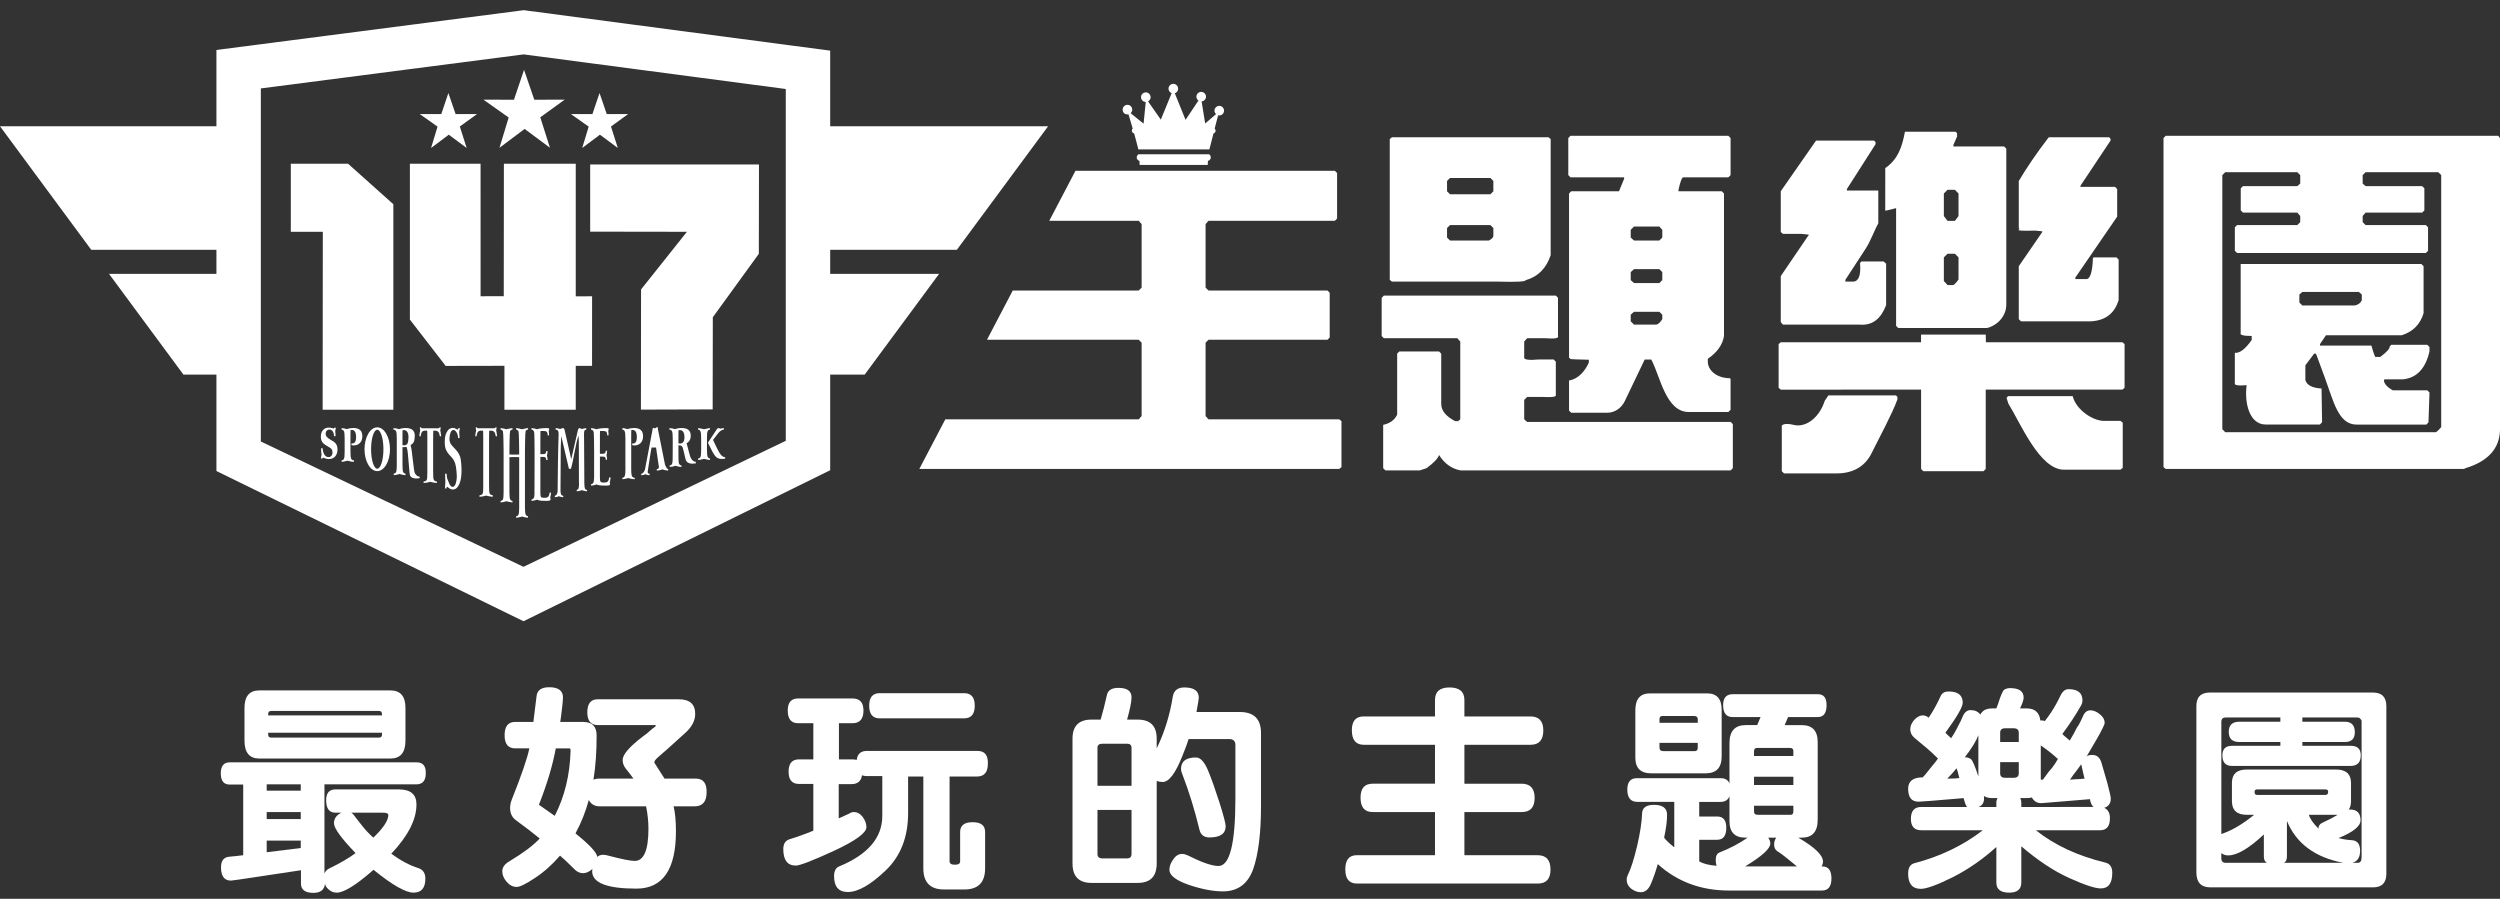 <?xml version="1.0" encoding="utf-8"?>
<!-- Generator: Adobe Illustrator 15.0.0, SVG Export Plug-In . SVG Version: 6.00 Build 0)  -->
<!DOCTYPE svg PUBLIC "-//W3C//DTD SVG 1.0//EN" "http://www.w3.org/TR/2001/REC-SVG-20010904/DTD/svg10.dtd">
<svg version="1.0" id="圖層_1" xmlns="http://www.w3.org/2000/svg" xmlns:xlink="http://www.w3.org/1999/xlink" x="0px" y="0px"
	 width="420px" height="151px" viewBox="0 0 420 151" enable-background="new 0 0 420 151" xml:space="preserve">
<rect x="0" y="0" width="420" height="151" fill="#333333" stroke="none"/>
<g>
	<g>
		<path fill="#FFFFFF" d="M160.753,41.967l15.329-20.755h-36.61V8.509L87.994,1.711L36.36,8.395v12.817H0l15.33,20.755h21.03v4.046
			H18.319l12.496,16.919h5.545v16.198l51.588,25.238l51.523-25.367V62.933h5.795l12.498-16.919h-18.293v-4.046H160.753z
			 M132.012,74.057L87.943,95.226L43.82,74.168V14.854l44.163-5.717l44.028,5.815V74.057z M76.546,75.519
			c-0.017-0.019-0.041-0.046-0.075-0.08c-0.616-0.653-0.96-0.966-0.96-1.67c0-0.433,0.092-0.89,0.207-1.148
			c0.113-0.259,0.267-0.383,0.457-0.391c0.368-0.014,0.795,0.681,0.782,1.366H77.2c0-0.041,0.002-0.099,0.003-0.179
			c0.006-0.35-0.086-0.651-0.045-0.998c0.02-0.163,0.098-0.275,0.11-0.445l-0.232-0.087c-0.016,0.094-0.039,0.166-0.07,0.216
			c-0.031,0.048-0.068,0.072-0.113,0.072c-0.011,0-0.103-0.048-0.274-0.144s-0.339-0.145-0.502-0.145
			c-0.408,0-0.799,0.228-1.047,0.761c-0.214,0.458-0.311,0.753-0.311,1.649c0,0.704,0.096,1.05,0.294,1.436
			c0.544,1.061,1.315,1.058,1.588,2.705c0.06,0.354,0.143,1.137,0.143,1.555c0,0.465-0.105,1.082-0.23,1.371
			c-0.123,0.288-0.284,0.433-0.483,0.433c-0.278,0-0.505-0.353-0.677-0.854c-0.172-0.502-0.279-0.43-0.321-1.36h-0.254v0.182
			c0,0.927,0.091,0.806,0.012,1.719c-0.017,0.188-0.029,0.363-0.037,0.523l0.216,0.114c0.017-0.112,0.038-0.197,0.063-0.254
			c0.024-0.057,0.056-0.087,0.093-0.087c0.002,0,0.108,0.075,0.319,0.227c0.21,0.154,0.421,0.229,0.633,0.229
			c0.446,0,0.803-0.286,1.065-0.86c0.262-0.573,0.394-1.343,0.394-2.311c0-0.688-0.074-1.826-0.221-2.28
			C77.165,76.33,76.91,75.908,76.546,75.519z M73.963,72.296c0.021-0.092,0.039-0.179,0.051-0.262
			c0.012-0.082,0.018-0.161,0.021-0.24h-0.198c-0.006,0.061-0.037,0.102-0.096,0.126c-0.058,0.024-0.169,0.037-0.332,0.037
			c-0.037,0-0.103-0.002-0.198-0.005c-0.095-0.002-0.173-0.003-0.233-0.003h-1.342c-0.064,0-0.149,0.001-0.252,0.003
			c-0.102,0.003-0.172,0.005-0.209,0.005c-0.176,0-0.293-0.013-0.354-0.037s-0.091-0.065-0.095-0.126l-0.195,0.004
			c0.003,0.088,0.011,0.171,0.021,0.251c0.011,0.082,0.027,0.164,0.047,0.247c-0.041,0.168-0.073,0.333-0.099,0.502
			c-0.025,0.167-0.044,0.33-0.054,0.493h0.218c0.048-0.346,0.127-0.589,0.237-0.729s0.273-0.211,0.491-0.211h0.372
			c0.01,0.188,0.018,0.376,0.022,0.564c0.004,0.188,0.006,0.444,0.006,0.763v5.604c0,0.441-0.008,0.747-0.021,0.915
			c-0.013,0.17-0.036,0.299-0.068,0.385c-0.033,0.09-0.093,0.159-0.177,0.209c-0.083,0.051-0.206,0.089-0.368,0.113v0.24
			c0.163-0.002,0.339-0.019,0.521-0.052c0.185-0.034,0.384-0.082,0.6-0.144c0.213,0.06,0.413,0.105,0.598,0.137
			c0.186,0.032,0.359,0.052,0.521,0.059v-0.24c-0.154-0.029-0.271-0.07-0.353-0.12c-0.081-0.05-0.14-0.117-0.175-0.202
			c-0.038-0.093-0.065-0.238-0.08-0.434c-0.016-0.196-0.023-0.559-0.023-1.088v-5.023c0-0.418,0.002-0.744,0.006-0.982
			c0.005-0.236,0.013-0.473,0.024-0.703h0.367c0.229,0.029,0.398,0.113,0.503,0.248c0.104,0.138,0.18,0.368,0.226,0.692h0.218
			c-0.01-0.163-0.027-0.326-0.054-0.493C74.034,72.629,74.002,72.464,73.963,72.296z M48.856,27.51v11.433l5.377-0.001
			l-0.028,29.896h11.878V34.313l-7.604-6.803H48.856z M69.715,79.536c-0.238-0.36-0.461-3.941-0.734-4.774
			c0.225-0.114,0.398-0.278,0.521-0.494c0.122-0.215,0.183-0.762,0.183-1.046c0-0.444-0.125-0.772-0.377-0.989
			c-0.251-0.217-0.633-0.324-1.144-0.324c-0.205,0-0.401,0.017-0.591,0.049c-0.188,0.03-0.368,0.077-0.543,0.14
			c-0.129-0.051-0.27-0.09-0.424-0.119c-0.153-0.03-0.324-0.048-0.515-0.056v0.24c0.221,0.03,0.369,0.128,0.448,0.294
			c0.079,0.165,0.118,0.556,0.118,1.167v4.527c0,0.597-0.037,0.976-0.109,1.138c-0.071,0.163-0.206,0.26-0.406,0.292l0.003,0.247
			c0.138-0.007,0.29-0.026,0.455-0.059c0.164-0.032,0.345-0.077,0.538-0.137c0.185,0.062,0.358,0.108,0.522,0.143
			c0.164,0.033,0.32,0.051,0.469,0.053V79.58c-0.199-0.034-0.335-0.13-0.405-0.289c-0.07-0.157-0.106-0.546-0.106-1.165v-3.018
			c0.049,0.002,0.1,0.009,0.183,0.016c0.195,0.015,0.36-0.045,0.411-0.058c0.007-0.002,0.035,0.004,0.037,0.005
			c0.024,0.004,0.021,0.01,0.038,0.032c0.014,0.018,0.033,0.04,0.043,0.071c0.016,0.048,0.031,0.119,0.062,0.215
			c0.201,0.638,0.352,4.351,0.521,4.572c0.112,0.149,0.25,0.258,0.414,0.325c0.163,0.066,0.371,0.101,0.625,0.101
			c0.093,0,0.188-0.005,0.279-0.015c0.095-0.011,0.188-0.026,0.281-0.048v-0.246h-0.025C70.212,80.079,69.955,79.898,69.715,79.536z
			 M68.438,74.541c-0.127,0.181-0.311,0.271-0.552,0.271c-0.038,0-0.078-0.001-0.122-0.006s-0.094-0.012-0.147-0.021v-1.465
			c0-0.221,0.001-0.424,0.002-0.605c0.002-0.181,0.005-0.326,0.008-0.433c0.041-0.01,0.08-0.017,0.119-0.02
			c0.039-0.004,0.078-0.005,0.119-0.005c0.241,0,0.43,0.104,0.563,0.313c0.133,0.209,0.2,0.502,0.2,0.88
			C68.629,73.798,68.565,74.359,68.438,74.541z M55.708,73.98c-0.017-0.009-0.041-0.023-0.075-0.041
			c-0.617-0.334-0.926-0.681-0.926-1.04c0-0.221,0.058-0.399,0.172-0.531s0.267-0.199,0.457-0.199c0.235,0,0.42,0.098,0.557,0.292
			c0.135,0.193,0.211,0.469,0.227,0.823h0.243c0-0.021,0.001-0.051,0.002-0.092c0.002-0.04,0.003-0.07,0.003-0.09
			c0-0.107-0.004-0.22-0.013-0.339c-0.008-0.116-0.021-0.243-0.038-0.378c0.024-0.083,0.046-0.167,0.064-0.249
			c0.021-0.083,0.037-0.169,0.05-0.256l-0.233-0.044c-0.015,0.049-0.038,0.084-0.069,0.11c-0.031,0.024-0.068,0.037-0.112,0.037
			c-0.012,0-0.104-0.024-0.275-0.074c-0.171-0.049-0.339-0.073-0.503-0.073c-0.408,0-0.731,0.14-0.976,0.416
			c-0.242,0.278-0.363,0.646-0.363,1.103c0,0.36,0.077,0.657,0.232,0.895c0.154,0.236,0.425,0.457,0.81,0.663
			c0.407,0.224,0.662,0.406,0.766,0.547c0.103,0.141,0.154,0.317,0.154,0.53c0,0.238-0.062,0.43-0.186,0.577
			c-0.122,0.147-0.284,0.222-0.483,0.222c-0.279,0-0.505-0.128-0.677-0.384c-0.172-0.257-0.279-0.622-0.321-1.098h-0.254V75.4
			c0,0.165,0.006,0.327,0.02,0.491c0.014,0.161,0.035,0.322,0.063,0.482c-0.031,0.146-0.056,0.268-0.072,0.363
			c-0.016,0.097-0.028,0.186-0.036,0.267l0.215,0.059c0.017-0.057,0.038-0.101,0.064-0.13c0.024-0.028,0.056-0.044,0.093-0.044
			c0.002,0,0.108,0.038,0.318,0.115c0.211,0.079,0.422,0.117,0.633,0.117c0.447,0,0.803-0.146,1.066-0.438
			c0.262-0.293,0.394-0.686,0.394-1.181c0-0.351-0.074-0.644-0.222-0.876C56.328,74.395,56.071,74.18,55.708,73.98z M84.747,61.456
			l-0.006,7.382h11.985v-7.373l2.74-0.001l0.005-11.69l-2.745,0.014V27.51H84.653l-0.021,22.254l-3.894,0.004L80.735,27.51H68.861
			v26.182l6.017,7.783L84.747,61.456z M72.415,24.865l2.98-2.238l3.004,2.231l-1.149-3.607l2.89-2.09l-3.598,0.006l-1.215-3.539
			l-1.195,3.539l-3.616-0.006l2.991,2.112L72.415,24.865z M63.378,71.793c-1.181,0-2.14,1.646-2.14,3.678s0.959,3.678,2.14,3.678
			c1.182,0,2.141-1.646,2.141-3.678S64.56,71.793,63.378,71.793z M63.378,78.744c-0.572,0-1.037-1.466-1.037-3.273
			c0-1.809,0.465-3.274,1.037-3.274c0.573,0,1.038,1.466,1.038,3.274C64.416,77.278,63.951,78.744,63.378,78.744z M83.355,72.296
			c0.021-0.092,0.038-0.179,0.051-0.262c0.012-0.082,0.018-0.161,0.021-0.24h-0.198c-0.006,0.061-0.036,0.102-0.096,0.126
			c-0.058,0.024-0.169,0.037-0.333,0.037c-0.036,0-0.102-0.002-0.196-0.005c-0.096-0.002-0.174-0.003-0.234-0.003h-1.342
			c-0.065,0-0.149,0.001-0.252,0.003c-0.102,0.003-0.172,0.005-0.209,0.005c-0.176,0-0.293-0.013-0.353-0.037
			c-0.062-0.024-0.092-0.065-0.096-0.126l-0.195,0.004c0.003,0.088,0.01,0.171,0.021,0.251c0.012,0.082,0.027,0.164,0.047,0.247
			c-0.041,0.168-0.074,0.333-0.099,0.502c-0.025,0.167-0.044,0.33-0.054,0.493h0.218c0.048-0.346,0.126-0.589,0.237-0.729
			c0.11-0.141,0.274-0.211,0.49-0.211h0.373c0.01,0.188,0.018,0.376,0.022,0.564c0.004,0.188,0.005,0.444,0.005,0.763v7.919
			c0,0.441-0.007,0.747-0.02,0.915c-0.013,0.17-0.035,0.298-0.068,0.386c-0.034,0.09-0.093,0.157-0.177,0.208
			c-0.083,0.051-0.206,0.089-0.369,0.113v0.24c0.164-0.002,0.34-0.02,0.522-0.053c0.185-0.033,0.384-0.081,0.599-0.143
			c0.214,0.061,0.414,0.105,0.599,0.138c0.186,0.031,0.36,0.052,0.521,0.058v-0.24c-0.154-0.028-0.271-0.069-0.352-0.119
			c-0.082-0.052-0.14-0.118-0.176-0.202c-0.039-0.094-0.066-0.239-0.081-0.435s-0.022-0.558-0.022-1.089v-7.338
			c0-0.418,0.002-0.744,0.007-0.982c0.003-0.236,0.012-0.473,0.023-0.703h0.368c0.229,0.029,0.397,0.113,0.502,0.248
			c0.104,0.138,0.18,0.368,0.226,0.692h0.218c-0.01-0.163-0.027-0.326-0.054-0.493C83.427,72.629,83.394,72.464,83.355,72.296z
			 M59.349,71.901c-0.181,0-0.361,0.016-0.539,0.048c-0.179,0.031-0.358,0.08-0.541,0.147c-0.135-0.048-0.275-0.087-0.421-0.114
			c-0.146-0.028-0.298-0.049-0.459-0.061l-0.003,0.24c0.199,0.039,0.333,0.146,0.405,0.317c0.074,0.172,0.109,0.563,0.109,1.171
			v2.265c0,0.599-0.036,0.981-0.107,1.146c-0.071,0.164-0.207,0.262-0.407,0.291l0.003,0.24c0.137-0.007,0.286-0.027,0.449-0.059
			c0.161-0.032,0.345-0.077,0.55-0.137c0.192,0.066,0.379,0.116,0.559,0.147s0.355,0.048,0.526,0.048v-0.24
			c-0.229-0.015-0.386-0.105-0.471-0.276c-0.083-0.169-0.125-0.583-0.125-1.239v-2.502c0-0.244,0.001-0.447,0.003-0.605
			c0.003-0.158,0.008-0.316,0.013-0.468c0.055-0.009,0.101-0.017,0.134-0.02c0.033-0.004,0.057-0.005,0.068-0.005
			c0.245,0,0.428,0.101,0.548,0.302s0.181,0.51,0.181,0.923c0,0.325-0.053,0.579-0.156,0.764c-0.104,0.184-0.249,0.276-0.433,0.276
			c-0.017,0-0.037-0.002-0.061-0.004c-0.022-0.002-0.06-0.006-0.104-0.011l-0.044,0.277c0.052,0.025,0.108,0.044,0.173,0.055
			c0.064,0.012,0.137,0.018,0.218,0.018c0.441,0,0.793-0.141,1.058-0.423c0.264-0.282,0.396-0.66,0.396-1.13
			c0-0.463-0.126-0.809-0.381-1.039C60.236,72.016,59.855,71.901,59.349,71.901z M87.71,72.117c-0.202-0.058-0.386-0.102-0.55-0.133
			c-0.164-0.032-0.315-0.053-0.454-0.063v0.24c0.199,0.039,0.335,0.146,0.406,0.317c0.072,0.172,0.109,2.719,0.109,3.327v0.552
			c-0.112,0.006-0.229,0.009-0.347,0.01c-0.116,0.001-0.276,0.001-0.476,0.001c-0.196,0-0.353,0-0.471-0.001
			c-0.117-0.001-0.231-0.004-0.344-0.01v-0.609c0-0.598,0.037-3.134,0.108-3.296c0.072-0.164,0.207-0.261,0.407-0.291v-0.24
			c-0.139,0.01-0.289,0.03-0.451,0.063c-0.163,0.031-0.348,0.075-0.553,0.133c-0.202-0.058-0.384-0.102-0.548-0.133
			c-0.164-0.032-0.315-0.053-0.454-0.063v0.24c0.197,0.039,0.333,0.146,0.405,0.317c0.073,0.172,0.109,2.719,0.109,3.327v6.926
			c0,0.599-0.036,0.979-0.107,1.146c-0.072,0.164-0.207,0.263-0.407,0.291l0.003,0.24c0.123-0.007,0.263-0.025,0.418-0.055
			c0.154-0.03,0.349-0.076,0.581-0.142c0.202,0.058,0.386,0.102,0.549,0.134c0.164,0.032,0.316,0.053,0.455,0.063v-0.24
			c-0.198-0.036-0.333-0.142-0.406-0.314c-0.072-0.171-0.109-0.565-0.109-1.181v-5.869c0.18-0.006,0.337-0.012,0.473-0.016
			c0.137-0.006,0.25-0.008,0.342-0.008c0.094,0,0.209,0.002,0.348,0.008c0.138,0.004,0.297,0.01,0.475,0.016v8.498
			c0,0.599-0.037,0.98-0.109,1.146c-0.071,0.164-0.207,0.262-0.406,0.291l0.002,0.24c0.125-0.007,0.264-0.025,0.421-0.055
			c0.156-0.03,0.351-0.076,0.581-0.141c0.181,0.055,0.355,0.098,0.522,0.13c0.165,0.032,0.324,0.054,0.477,0.065l0.003-0.24
			c-0.2-0.039-0.337-0.146-0.409-0.321c-0.073-0.178-0.111-0.584-0.111-1.222v-9.396c0-0.621,0.038-3.172,0.109-3.34
			c0.071-0.17,0.207-0.269,0.411-0.299v-0.24c-0.139,0.01-0.29,0.03-0.454,0.063C88.094,72.016,87.912,72.06,87.71,72.117z
			 M118.879,76.729c-0.072-0.174-0.109-0.567-0.109-1.181v-1.955c0-0.597,0.037-0.978,0.108-1.14
			c0.072-0.164,0.208-0.261,0.406-0.291v-0.24c-0.138,0.01-0.288,0.03-0.451,0.063c-0.162,0.031-0.346,0.075-0.552,0.133
			c-0.202-0.058-0.384-0.102-0.548-0.133c-0.165-0.032-0.315-0.053-0.454-0.063v0.24c0.197,0.039,0.333,0.146,0.405,0.317
			c0.073,0.172,0.109,0.563,0.109,1.172v1.953c0,0.6-0.036,0.981-0.108,1.146c-0.072,0.164-0.207,0.262-0.406,0.291l0.002,0.24
			c0.124-0.008,0.264-0.026,0.419-0.055c0.154-0.03,0.349-0.077,0.581-0.142c0.202,0.058,0.386,0.102,0.55,0.134
			c0.163,0.032,0.315,0.053,0.453,0.063v-0.24C119.087,77.006,118.952,76.9,118.879,76.729z M116.111,77.043
			c-0.238-0.36-0.496-1.747-0.769-2.579c0.225-0.114,0.398-0.278,0.52-0.494c0.122-0.216,0.183-0.464,0.183-0.748
			c0-0.444-0.125-0.772-0.376-0.989s-0.633-0.324-1.146-0.324c-0.204,0-0.4,0.017-0.589,0.049c-0.188,0.03-0.37,0.077-0.544,0.14
			c-0.128-0.051-0.27-0.09-0.424-0.119c-0.153-0.03-0.324-0.048-0.514-0.056v0.24c0.22,0.03,0.368,0.128,0.447,0.294
			c0.078,0.165,0.118,0.556,0.118,1.167v1.744c0,0.204-0.005,1.793-0.014,1.946c-0.017,0.293-0.048,0.494-0.095,0.6
			c-0.072,0.163-0.207,0.261-0.407,0.292l0.002,0.247c0.139-0.008,0.29-0.025,0.456-0.059c0.164-0.032,0.344-0.077,0.538-0.137
			c0.185,0.062,0.359,0.108,0.522,0.143c0.164,0.033,0.32,0.05,0.469,0.053v-0.247c-0.199-0.034-0.335-0.13-0.405-0.288
			c-0.044-0.099-0.075-0.287-0.092-0.566c-0.01-0.167-0.015-1.776-0.015-2.009v-0.531c0.049,0.002,0.115,0.005,0.2,0.01
			c0.263,0.013,0.432,0.129,0.504,0.354c0.016,0.048,0.038,0.119,0.068,0.215c0.202,0.638,0.388,1.857,0.556,2.079
			c0.113,0.148,0.251,0.257,0.414,0.325c0.164,0.066,0.372,0.1,0.626,0.1c0.093,0,0.187-0.005,0.279-0.015
			c0.095-0.011,0.188-0.026,0.281-0.047v-0.246h-0.025C116.607,77.586,116.351,77.405,116.111,77.043z M114.8,74.242
			c-0.126,0.183-0.312,0.273-0.553,0.273c-0.036,0-0.077-0.003-0.121-0.008c-0.045-0.005-0.093-0.011-0.147-0.02v-1.167
			c0-0.221,0.001-0.424,0.003-0.605c0.001-0.181,0.004-0.326,0.008-0.433c0.04-0.01,0.079-0.017,0.118-0.02
			c0.039-0.004,0.078-0.005,0.119-0.005c0.241,0,0.429,0.104,0.564,0.313c0.133,0.209,0.198,0.502,0.198,0.88
			C114.989,73.798,114.928,74.062,114.8,74.242z M81.218,16.745l4.238,2.996l-1.547,5.092l4.227-3.173l4.258,3.163l-1.629-5.114
			l4.098-2.964l-5.102,0.009l-1.722-5.017l-1.695,5.017L81.218,16.745z M99.149,38.917l16.253,0.025l-7.705,9.684l-0.022,20.188
			l12.053-0.036l0.027-15.483l7.729-10.652l0.026-15.01H99.149V38.917z M121.159,76.456c-0.214-0.23-0.44-0.601-0.681-1.107
			l-0.688-1.438l0.733-0.964c0.206-0.27,0.393-0.464,0.56-0.582c0.167-0.12,0.343-0.186,0.525-0.199v-0.244
			c-0.083,0.003-0.171,0.012-0.266,0.027c-0.094,0.017-0.198,0.041-0.315,0.072c-0.061-0.034-0.117-0.06-0.172-0.074
			c-0.052-0.017-0.103-0.025-0.15-0.025c-0.056,0-0.103,0.014-0.143,0.04c-0.041,0.025-0.086,0.078-0.138,0.155l-1.492,2.258
			c0.073,0.142,0.174,0.347,0.303,0.613c0.354,0.733,0.62,1.223,0.796,1.465c0.166,0.235,0.342,0.404,0.527,0.503
			c0.187,0.1,0.425,0.148,0.718,0.148c0.081,0,0.168-0.005,0.263-0.016c0.094-0.01,0.19-0.025,0.293-0.046v-0.239h-0.021
			C121.591,76.804,121.373,76.688,121.159,76.456z M102.104,80.888c-0.123,0.124-0.348,0.186-0.67,0.186
			c-0.28,0-0.459-0.048-0.535-0.143s-0.114-0.336-0.114-0.725v-3.502h0.432c0.224,0,0.371,0.036,0.439,0.106
			c0.069,0.071,0.108,0.207,0.115,0.411h0.223c-0.002-0.112-0.011-0.229-0.026-0.354c-0.016-0.122-0.04-0.257-0.072-0.404
			c0.026-0.116,0.05-0.237,0.066-0.361c0.017-0.125,0.027-0.25,0.032-0.376h-0.221c-0.014,0.194-0.058,0.329-0.134,0.404
			s-0.217,0.113-0.423,0.113h-0.432v-0.758c0-0.119,0.002-2.338,0.006-2.512c0.003-0.173,0.008-0.363,0.014-0.568h0.511
			c0.274,0,0.46,0.052,0.555,0.159c0.095,0.106,0.146,0.302,0.154,0.585h0.208c0-0.016,0.001-0.039,0.002-0.069
			c0.002-0.028,0.004-0.054,0.004-0.071c0-0.091-0.005-0.189-0.014-0.295c-0.011-0.105-0.024-0.223-0.043-0.35
			c0.027-0.044,0.049-0.087,0.063-0.129c0.014-0.043,0.021-0.085,0.021-0.126c0-0.07-0.022-0.119-0.071-0.147
			c-0.048-0.026-0.149-0.041-0.303-0.041c-0.397,0-0.726,0.015-0.985,0.047c-0.261,0.03-0.491,0.08-0.69,0.148
			c-0.123-0.05-0.26-0.091-0.407-0.123c-0.146-0.032-0.317-0.056-0.51-0.072l-0.004,0.24c0.198,0.039,0.334,0.146,0.406,0.317
			c0.016,0.037,0.03,0.086,0.043,0.145c0.004,0.02,0.007,0.041,0.012,0.063c0.036,0.212,0.055,2.603,0.055,3.033v1.716
			c0,0.074-0.001,2.622-0.002,2.689c-0.001,0.068-0.003,0.133-0.006,0.194c-0.013,0.368-0.047,0.614-0.101,0.738
			c-0.072,0.164-0.207,0.262-0.407,0.291l0.004,0.24c0.156-0.012,0.311-0.034,0.462-0.065c0.151-0.032,0.304-0.075,0.455-0.13
			c0.167,0.066,0.355,0.114,0.563,0.144c0.208,0.029,0.538,0.044,0.988,0.044c0.317,0,0.518-0.02,0.604-0.059
			c0.086-0.041,0.129-0.118,0.129-0.229c0-0.031-0.006-0.067-0.016-0.104c-0.011-0.038-0.026-0.083-0.048-0.137
			c0.039-0.137,0.07-0.276,0.094-0.417c0.023-0.142,0.041-0.289,0.051-0.438h-0.237C102.306,80.534,102.227,80.765,102.104,80.888z
			 M92.101,83.453c-0.123,0.123-0.347,0.185-0.669,0.185c-0.281,0-0.46-0.048-0.535-0.143c-0.076-0.094-0.115-0.337-0.115-0.725
			v-6.01h0.432c0.224,0,0.372,0.036,0.439,0.107c0.069,0.069,0.108,0.207,0.115,0.411h0.224c-0.002-0.112-0.012-0.231-0.027-0.354
			c-0.015-0.123-0.039-0.259-0.071-0.405c0.026-0.117,0.049-0.237,0.065-0.361c0.017-0.125,0.028-0.251,0.033-0.376H91.77
			c-0.014,0.195-0.058,0.329-0.134,0.404c-0.075,0.075-0.217,0.113-0.423,0.113h-0.432v-0.396c0-0.119,0.003-2.757,0.006-2.931
			c0.003-0.173,0.008-0.363,0.015-0.568h0.51c0.275,0,0.46,0.052,0.555,0.159c0.095,0.106,0.146,0.302,0.155,0.585h0.207
			c0-0.016,0.001-0.039,0.003-0.069c0.001-0.028,0.003-0.054,0.003-0.071c0-0.091-0.005-0.189-0.014-0.295
			c-0.01-0.105-0.023-0.223-0.042-0.35c0.026-0.044,0.048-0.087,0.063-0.129c0.014-0.043,0.021-0.085,0.021-0.126
			c0-0.07-0.023-0.119-0.071-0.147c-0.049-0.026-0.149-0.041-0.304-0.041c-0.397,0-0.726,0.015-0.985,0.047
			c-0.261,0.03-0.491,0.08-0.69,0.148c-0.123-0.05-0.26-0.091-0.406-0.123c-0.147-0.032-0.318-0.056-0.511-0.072l-0.003,0.24
			c0.197,0.039,0.333,0.146,0.405,0.317c0.019,0.043,0.034,0.1,0.048,0.17c0.041,0.211,0.062,2.537,0.062,2.992v2.714
			c0,0.243-0.006,4.571-0.018,4.743c-0.018,0.251-0.048,0.426-0.09,0.523c-0.072,0.165-0.207,0.262-0.407,0.291l0.003,0.241
			c0.157-0.013,0.312-0.034,0.463-0.066c0.15-0.032,0.303-0.075,0.454-0.13c0.168,0.067,0.355,0.115,0.563,0.145
			c0.208,0.028,0.537,0.044,0.987,0.044c0.317,0,0.519-0.02,0.604-0.06s0.129-0.117,0.129-0.229c0-0.032-0.005-0.068-0.016-0.105
			c-0.01-0.037-0.025-0.083-0.048-0.137c0.039-0.136,0.07-0.275,0.094-0.417c0.024-0.141,0.041-0.288,0.052-0.438h-0.238
			C92.303,83.1,92.224,83.33,92.101,83.453z M98.288,82.112c-0.062-0.119-0.115-0.406-0.118-0.861l-0.046-7.68
			c-0.002-0.104-0.006-0.205-0.009-0.302c-0.001-0.096-0.002-0.187-0.002-0.273c0-0.342,0.026-0.559,0.077-0.654
			c0.052-0.094,0.152-0.153,0.301-0.176v-0.244c-0.165,0.021-0.305,0.044-0.42,0.069c-0.114,0.024-0.218,0.054-0.308,0.085
			c-0.011-0.004-0.028-0.014-0.057-0.027c-0.175-0.085-0.29-0.127-0.347-0.127c-0.089,0-0.218,0.105-0.274,0.351l-1.117,4.886
			l-1.127-4.972c-0.043-0.188-0.157-0.265-0.235-0.265c-0.05,0-0.117,0.012-0.199,0.036c-0.083,0.024-0.191,0.063-0.324,0.118
			c-0.105-0.045-0.218-0.08-0.338-0.105c-0.121-0.024-0.255-0.041-0.403-0.049v0.247c0.189,0.014,0.321,0.076,0.395,0.188
			c0.075,0.11,0.112,0.302,0.112,0.57c0,0.062-0.002,0.154-0.005,0.279c-0.001,0.027-0.003,0.058-0.003,0.089
			c-0.002,0.052-0.004,0.108-0.006,0.169c-0.104,2.89-0.112,5.783-0.151,8.675l-0.003,0.279c-0.005,0.323-0.082,0.537-0.147,0.646
			c-0.066,0.108-0.175,0.184-0.325,0.225v0.247c0.128-0.012,0.249-0.03,0.364-0.057s0.227-0.062,0.331-0.105
			c0.111,0.045,0.227,0.083,0.346,0.11s0.245,0.044,0.374,0.052l0.003-0.247c-0.166-0.014-0.285-0.087-0.356-0.218
			c-0.071-0.132-0.107-0.347-0.107-0.646c0-0.017,0-0.075,0.001-0.166c0.003-0.911,0.014-5.201,0.039-6.756l0.01-0.544l0.078-1.709
			l1.289,5.51h0.336c0.403-1.296,0.797-4.306,1.272-5.579l0.03,0.485c0.011,0.165,0.023,0.343,0.024,0.534l0.016,6.608
			c0,0.145,0.006,0.257,0.007,0.337c0.002,0.081,0.004,0.159,0.004,0.232c0,0.334-0.029,0.567-0.086,0.698
			c-0.056,0.131-0.153,0.205-0.292,0.221v0.247c0.16-0.014,0.313-0.037,0.459-0.07c0.146-0.033,0.286-0.074,0.418-0.126
			c0.115,0.052,0.242,0.092,0.381,0.123c0.14,0.033,0.297,0.057,0.474,0.073v-0.247C98.461,82.293,98.35,82.23,98.288,82.112z
			 M97.809,24.865l2.98-2.238l3.003,2.231l-1.147-3.607l2.889-2.09l-3.599,0.006l-1.213-3.539l-1.197,3.539l-3.615-0.006l2.99,2.112
			L97.809,24.865z M111.742,78.106c-0.009-0.021-0.021-0.041-0.026-0.063l-1.263-6.342l-0.39,0.261l-0.384-0.082l-1.293,6.849
			c-0.113,0.603-0.457,0.859-0.659,0.873l0.003,0.243c0.113-0.007,0.228-0.024,0.344-0.052s0.234-0.067,0.356-0.117
			c0.112,0.054,0.229,0.094,0.346,0.121s0.236,0.043,0.358,0.048v-0.247c-0.122-0.019-0.205-0.051-0.252-0.098
			c-0.046-0.047-0.07-0.12-0.07-0.219c0-0.048,0.01-0.123,0.026-0.223c0.059-0.352,0.524-3.529,0.628-3.87l0.751-0.003l0.43,2.934
			l0.028,0.138c0.018,0.09,0.025,0.157,0.025,0.202c0,0.109-0.027,0.191-0.084,0.246c-0.056,0.055-0.148,0.089-0.279,0.104v0.247
			c0.148-0.002,0.301-0.02,0.455-0.053c0.156-0.033,0.317-0.081,0.486-0.144c0.157,0.058,0.316,0.104,0.482,0.137
			c0.162,0.033,0.331,0.053,0.501,0.06l0.003-0.247h-0.016C112.101,78.81,111.932,78.575,111.742,78.106z M106.402,74.502
			c-0.017,0-0.037-0.002-0.061-0.004s-0.059-0.006-0.104-0.011l-0.043,0.277c0.051,0.025,0.107,0.044,0.172,0.055
			c0.063,0.012,0.137,0.018,0.218,0.018c0.441,0,0.794-0.141,1.058-0.423s0.395-0.66,0.395-1.13c0-0.463-0.126-0.809-0.379-1.039
			c-0.254-0.229-0.635-0.344-1.142-0.344c-0.181,0-0.361,0.016-0.539,0.048c-0.179,0.031-0.357,0.08-0.541,0.147
			c-0.135-0.048-0.276-0.087-0.422-0.114c-0.145-0.028-0.297-0.049-0.458-0.061l-0.002,0.24c0.197,0.039,0.332,0.146,0.404,0.317
			c0.073,0.172,0.109,0.563,0.109,1.171v5.185c0,0.188-0.003,0.354-0.01,0.499c-0.016,0.317-0.049,0.534-0.098,0.647
			c-0.072,0.164-0.207,0.263-0.406,0.292l0.002,0.239c0.137-0.007,0.286-0.026,0.449-0.059c0.161-0.032,0.345-0.077,0.55-0.137
			c0.192,0.066,0.378,0.116,0.559,0.147c0.18,0.031,0.355,0.048,0.526,0.048v-0.239c-0.229-0.015-0.387-0.106-0.47-0.276
			c-0.053-0.106-0.089-0.308-0.108-0.604c-0.012-0.178-0.018-0.391-0.018-0.637v-5.422c0-0.244,0.001-0.447,0.004-0.605
			c0.002-0.158,0.007-0.316,0.012-0.468c0.056-0.009,0.101-0.017,0.135-0.02c0.033-0.004,0.056-0.005,0.067-0.005
			c0.245,0,0.429,0.101,0.548,0.302c0.12,0.201,0.181,0.51,0.181,0.923c0,0.325-0.053,0.579-0.156,0.764
			C106.73,74.409,106.586,74.502,106.402,74.502z"/>
	</g>
	<path fill="#FFFFFF" d="M189.363,19.217h0.022h0.004l0.01-0.001h0.004l0.015,0v-0.001h0.005l0.02-0.001l0.019-0.002h0.001h0.003v0
		h0.002l0.004-0.001h0.004c0.022-0.004,0.047-0.007,0.069-0.014l0,0l0.021-0.004l0.004-0.001l0.023,0.077l0.009,0.027l0.003,0.011
		l0.013,0.039l0.012,0.039l0.005,0.015l0.006,0.022l0.012,0.038l0.106,0.344l0.003,0.009c0.061,0.199,0.12,0.397,0.18,0.594
		l0.001,0.002l0.006,0.02c0.079,0.269,0.158,0.536,0.237,0.803v0.001l0.003,0.009l0.104,0.363v0.002l-0.004,0.004v0.001
		l-0.004,0.003l-0.006,0.005l-0.001,0.003l-0.007,0.005l-0.001,0.003l-0.016,0.018l-0.003,0.004l-0.001,0.002l-0.002,0.003
		l-0.019,0.027l-0.001,0.002c-0.02,0.033-0.036,0.068-0.047,0.105l-0.002,0.002l-0.006,0.021v0.001l-0.003,0.011v0l-0.002,0.006
		l-0.001,0.006l-0.002,0.011l-0.001,0.001v0.006l-0.002,0.004v0.001l-0.001,0.012v0l-0.002,0.012v0l-0.002,0.006v0.006l0,0
		l-0.001,0.006v0.006v0v0.012v0l-0.002,0.005v0.033l0.002,0.008v0.004v0.007v0.006v0.006l0.001,0.006v0.004l0.002,0.008v0.002
		l0.002,0.01v0l0.001,0.011v0.001l0.002,0.009l0.003,0.015l0.001,0.005l0.002,0.007l0.003,0.012v0.002l0.003,0.01v0l0.003,0.009
		l0.005,0.013l0.003,0.007l0.002,0.004l0.004,0.011l0.002,0.004l0.003,0.007l0.001,0.003l0.004,0.008v0.001l0.009,0.018l0.001,0.003
		l0.005,0.009l0.006,0.011l0.003,0.004l0.003,0.007l0.002,0.001l0.006,0.008v0l0.006,0.008v0l0.007,0.008v0.002l0.004,0.006
		l0.003,0.003l0.005,0.006l0.006,0.007l0.003,0.004l0.004,0.003l0.001,0.002l0.005,0.005l0.006,0.008h0.002l0.006,0.006l0.001,0.002
		l0.008,0.008l0.013,0.011l0,0l0.004,0.004l0.003,0.002l0.006,0.005l0.002,0.001l0.016,0.012l0.001,0.001l0.006,0.004l0.003,0.002
		l0.005,0.003l0.005,0.003l0.004,0.003l0.005,0.003l0.005,0.003l0.006,0.003l0.002,0.001l0.007,0.004l0.002,0.001l0.008,0.004
		l0.001,0l0.008,0.005l0.009,0.004l0.01,0.004l0.009,0.004c0.027,0.013,0.055,0.023,0.085,0.03h0.002l0.006,0.024l0.102,0.371
		l0.009,0.034l0.005,0.015l0.039,0.149l0.013,0.04l0.042,0.158v0.001l0.013,0.044l0.001,0.005l0.013,0.05l0.014,0.047v0.002
		l0.025,0.1h0.002c0.071,0.272,0.143,0.546,0.214,0.822l0.007,0.03l0.014,0.05l0.007,0.024l0.006,0.027l0.014,0.05l0.006,0.027
		l0.006,0.024v0.001l0.021,0.078l0.006,0.022l0.021,0.083l0.005,0.02v0.002l0.021,0.083l0.005,0.017l0.012,0.051l0.009,0.037
		l0.005,0.014l0.022,0.091l0.003,0.012l0.013,0.052l0.004,0.017h11.935l0.013-0.048l0.012-0.053l0.002-0.001l0.025-0.104
		l0.002-0.003l0.024-0.102l0.001-0.004l0.013-0.047l0.013-0.053l0.002-0.005l0.011-0.046l0.014-0.052l0.014-0.053l0.014-0.051
		l0.001-0.008l0.024-0.096l0.002-0.01l0.011-0.042l0.014-0.052l0.003-0.011l0.011-0.041l0.039-0.155l0.003-0.014l0.023-0.089
		l0.004-0.015l0.01-0.037l0.012-0.052l0.005-0.017l0.034-0.138l0.014-0.051l0.005-0.019l0.025-0.104l0.008-0.031l0.014-0.051
		l0.006-0.022l0.021-0.081l0.006-0.023l0.008-0.027l0.012-0.051l0.008-0.024l0.015-0.064l0.003-0.013l0.008-0.026l0.052-0.207
		l0.006-0.023l0.014-0.05v-0.003l0.033-0.131l0.005-0.019l0.014-0.052l0.002-0.004l0.033-0.131l0.004-0.017l0.014-0.052
		c0.031-0.009,0.062-0.021,0.09-0.036h0.002c0.061-0.034,0.113-0.078,0.156-0.134l0.006-0.007l0.009-0.013l0,0v-0.001l0.011-0.015v0
		l0.002-0.003v-0.001l0.009-0.013l0.003-0.008l0.002-0.001l0.004-0.008l0,0l0.005-0.009l0.006-0.013l0.002-0.005l0.003-0.006
		l0.002-0.003l0.007-0.018v-0.001l0,0l0.002-0.002l0.003-0.012l0.005-0.012l0.003-0.012l0.003-0.008v-0.002l0.003-0.009l0.001-0.01
		l0.002-0.002l0.002-0.007l0.001-0.011l0.002-0.006l0.001-0.011v-0.001v-0.001l0.002-0.001l0.001-0.013l0.002-0.014v-0.001V21.99
		v-0.006l0.001-0.011v-0.011v-0.01v-0.013v-0.013l-0.001-0.012v-0.007l-0.002-0.005v-0.001v-0.007l-0.001-0.005v-0.001v-0.006
		l-0.002-0.005v-0.001l-0.001-0.006v-0.006l0,0l-0.002-0.012l-0.001-0.006l-0.002-0.005v0l-0.002-0.006l-0.001-0.004v-0.001
		l-0.003-0.011v-0.001l-0.003-0.011l-0.003-0.006l-0.002-0.005v-0.001l-0.003-0.011l-0.003-0.005l-0.002-0.004V21.77l-0.004-0.01v0
		l-0.003-0.006l-0.002-0.004v0l-0.003-0.005l-0.002-0.005v-0.001l-0.003-0.004l-0.003-0.004v-0.002l-0.003-0.004l-0.002-0.004
		v-0.001l-0.006-0.009v-0.001l-0.006-0.01l-0.003-0.005l-0.003-0.003v-0.001l-0.006-0.009v-0.001l-0.005-0.005l-0.002-0.003
		l-0.001-0.001l-0.003-0.004l-0.003-0.004v-0.001l-0.005-0.004l-0.002-0.003l-0.001-0.002l-0.003-0.005l-0.003-0.002l-0.002-0.001
		l-0.003-0.005l-0.003-0.003l-0.002-0.002l-0.003-0.004l-0.003-0.002v-0.001l-0.008-0.007l-0.001-0.001l-0.003-0.004l-0.005-0.004
		l0.003-0.011l0.066-0.26l0.004-0.012l0.066-0.262l0.003-0.008v-0.003l0.002-0.008l0.033-0.128v-0.001l0.014-0.051l0.009-0.037
		l0.013-0.047l0.001-0.005l0.032-0.125l0.003-0.013v-0.003l0.004-0.014l0.013-0.05l0.001-0.006l0.014-0.049l0.011-0.044l0.003-0.014
		l0.014-0.05l0.004-0.014l0.009-0.035l0,0l0.019-0.07l0.009-0.035l0.003-0.009l0.009-0.041l0.016-0.056l0.009-0.036v-0.001
		l0.009-0.033l0.004-0.014l0.014-0.055l0.001-0.001v-0.003l0.009-0.032l0.014-0.055l0.014-0.051l0.01-0.035l0.015-0.062l0.002-0.009
		l0.009-0.035l0.011-0.036v-0.002l0.082-0.316l0.042,0.009l0.004,0.001c0.031,0.006,0.063,0.009,0.094,0.011h0.005l0.021,0.001
		h0.003l0.023,0.001c0.443,0,0.804-0.361,0.804-0.804c0-0.445-0.36-0.805-0.804-0.805c-0.445,0-0.805,0.36-0.805,0.805v0.021v0.02
		v0.001l0.002,0.01v0.008l0.001,0.021l0.002,0.003v0.01l0.001,0.007v0.004l0.002,0.01l0.001,0.005v0.005l0.002,0.01l0.002,0.005
		v0.006l0.003,0.01v0.005l0.001,0.006l0.003,0.01l0.008,0.03l0.002,0.01v0.001l0.003,0.008l0.003,0.01v0.001l0.003,0.009
		l0.003,0.009v0l0.005,0.01l0.003,0.009l0,0l0.003,0.011l0.003,0.007l0.002,0.002l0.004,0.009l0.02,0.047l0.005,0.009l0.009,0.018
		l0.002,0.004c0.043,0.076,0.096,0.146,0.159,0.204l-1.823,1.568l-0.602-3.705c0.254-0.022,0.474-0.164,0.604-0.367l0.004-0.005
		l0.007-0.011l0.003-0.004c0.007-0.013,0.015-0.026,0.021-0.04l0.011-0.021l0.003-0.003v-0.001l0.008-0.017l0,0l0.008-0.018v0
		l0.003-0.005l0.005-0.013l0.006-0.015l0.005-0.015l0.001-0.003l0.002-0.003l0.004-0.014l0.002-0.006l0.001-0.001l0.005-0.017
		l0.003-0.012l0.002-0.007l0.003-0.011l0.001-0.009l0.004-0.009l0.001-0.01l0.002-0.008l0.003-0.012v-0.007l0.003-0.013l0.001-0.006
		l0.002-0.013v-0.005l0.002-0.015l0.001-0.004v-0.017l0.002-0.003v-0.017v-0.003l0.001-0.018v-0.001v-0.02
		c0-0.443-0.359-0.804-0.804-0.804c-0.443,0-0.804,0.361-0.804,0.804v0.021v0.004v0.013v0.004v0.009l0.002,0.011v0.001l0.002,0.012
		v0.007v0.005l0.001,0.005l0.002,0.018v0.002l0.001,0.01l0.002,0.001l0.001,0.013l0.002,0.005v0.006l0.003,0.012v0.001l0.003,0.01
		c0.009,0.047,0.024,0.094,0.043,0.138l0.001,0.004l0.003,0.007c0.06,0.134,0.153,0.25,0.271,0.334l-2.165,3.245l-1.807-4.473
		c0.219-0.068,0.398-0.229,0.492-0.436v0c0.011-0.023,0.02-0.047,0.029-0.072v0v-0.001l0.001-0.003l0.009-0.027l0.002-0.007
		l0.002-0.008l0.003-0.011l0.001-0.006l0.003-0.014v-0.001l0.005-0.016l0.005-0.025l0.003-0.017l0,0V15.01l0.003-0.014v-0.003
		v-0.004l0.003-0.024v-0.01l0.003-0.029v-0.012V14.91v-0.017c0-0.444-0.359-0.805-0.805-0.805c-0.442,0-0.804,0.361-0.804,0.805
		v0.023l0.003,0.037v0.001v0.002l0.001,0.016v0.002l0.002,0.013v0.007l0.002,0.009l0.001,0.01l0.002,0.005l0.001,0.015l0.003,0.015
		l0.002,0.004l0.001,0.011l0.008,0.029v0.001l0.005,0.015v0.002l0.004,0.012l0.005,0.014l0.003,0.012l0.002,0.003l0.004,0.015v0
		l0.008,0.019l0.005,0.009l0.003,0.009l0.008,0.018v0.001l0.008,0.014l0.012,0.026v0.001l0.006,0.01l0.002,0.003
		c0.036,0.067,0.083,0.127,0.135,0.181l0.011,0.011c0.08,0.076,0.175,0.137,0.279,0.176l-1.821,4.451l-2.146-3.064
		c0.143-0.076,0.259-0.194,0.333-0.337l0.004-0.005l0.009-0.018l0,0l0.006-0.012l0.002-0.005l0.003-0.008l0.001-0.002l0.01-0.023
		l0.001-0.003l0.008-0.019l0.005-0.017l0.001-0.002l0.003-0.011l0.01-0.025v-0.002v-0.001l0.004-0.018l0.002-0.006l0.003-0.014
		l0.005-0.014l0.001-0.013l0.003-0.013v-0.001l0.002-0.014l0.001-0.005l0.002-0.009l0.001-0.011l0.002-0.017l0.002-0.004v-0.011
		l0.001-0.025v-0.003l0.002-0.002v-0.012v-0.008V16.34v-0.015c0-0.444-0.36-0.805-0.805-0.805c-0.443,0-0.803,0.361-0.803,0.805
		v0.021v0.02v0l0.002,0.02v0l0.001,0.019v0.001l0.002,0.019v0.001l0.003,0.018v0.001l0.003,0.019v0.001l0.005,0.017v0.003
		l0.003,0.017l0.001,0.003l0.003,0.017l0.002,0.003l0.004,0.015l0.005,0.018l0,0l0.002,0.005l0.004,0.014l0.002,0.005l0.005,0.014
		l0.001,0.005h0.002l0.006,0.019l0.006,0.012l0.002,0.005l0.004,0.013l0.003,0.005l0.007,0.011l0.001,0.006l0.01,0.018l0.006,0.011
		l0.003,0.006l0.006,0.011l0.003,0.007l0.006,0.01l0.005,0.006l0.006,0.009l0.005,0.008l0.006,0.009l0.005,0.007l0.004,0.008
		l0.007,0.008l0.006,0.008l0.005,0.007l0.006,0.008l0.006,0.008l0.006,0.007l0.006,0.008l0.007,0.007
		c0.015,0.017,0.03,0.033,0.047,0.05l0.005,0.005l0.013,0.013l0.014,0.013l0.002,0.001c0.027,0.023,0.055,0.045,0.085,0.065
		l0.003,0.002c0.021,0.014,0.041,0.027,0.063,0.038l0.003,0.001l0.003,0.001c0.021,0.011,0.041,0.021,0.063,0.03h0.003l0.001,0.002
		l0.018,0.006l0.001,0.001l0.017,0.006h0.002l0.018,0.007l0.018,0.005l0.009,0.003l0.028,0.007v0.001l0.04,0.008l0,0l0.02,0.004
		c0.019,0.003,0.038,0.007,0.058,0.008l0,0h0.003l0.019,0.001l0.02,0.001h0.003l0.017,0.001l-0.364,3.646l-2.178-1.761
		c0.061-0.055,0.114-0.12,0.156-0.191l0.002-0.002c0.012-0.022,0.024-0.043,0.035-0.067l0.006-0.012l0.014-0.032v-0.001l0.014-0.034
		l0.003-0.008l0.009-0.033l0.002-0.004v-0.001l0.006-0.02l0.001-0.011l0.002-0.002l0.002-0.007v-0.003l0.004-0.019l0.002-0.01l0,0
		l0.001-0.011l0.002-0.004l0.001-0.018l0.002-0.008v-0.003l0.002-0.011v0l0.001-0.019l0.002-0.002v-0.004v-0.007l0.001-0.011v-0.002
		v-0.009v-0.011v-0.022c0-0.444-0.359-0.804-0.803-0.804c-0.444,0-0.805,0.36-0.805,0.804S188.919,19.217,189.363,19.217z
		 M190.976,26.549l0.001,0.011l0.002,0.009l0.001,0.005l0.002,0.008l0.001,0.007l0.002,0.006l0.001,0.008l0.002,0.004l0.003,0.011
		l0.005,0.013v0.001l0.004,0.012v0.001l0.003,0.009l0.002,0.004l0.003,0.007l0.003,0.006l0.002,0.005l0.004,0.008l0.002,0.003
		l0.003,0.01l0.002,0.002l0.006,0.011l0.005,0.011l0.012,0.022l0.003,0.004l0.003,0.006l0.005,0.006l0.008,0.012l0.007,0.012h0.002
		c0.009,0.014,0.019,0.027,0.029,0.04l0.004,0.005l0.011,0.014l0.008,0.008l0.001,0l0.008,0.008l0.019,0.018l0.003,0.003
		l0.006,0.005l0.005,0.005l0.003,0.003l0.008,0.006l0.003,0.002l0.008,0.007l0.001,0l0.009,0.008l0,0l0.01,0.007l0.001,0.001
		l0.01,0.006l0.003,0.003l0.006,0.004l0.006,0.003l0.005,0.004l0.006,0.004l0.005,0.002l0.007,0.005l0.004,0.001l0.018,0.009
		l0.003,0.003l0,0l0.011,0.005l0.003,0.001l0.003,0.001l0.01,0.004l0.008,0.003l0.006,0.003l0.004,0.002l0.008,0.004l0.003,0.001
		l0.011,0.003l0.002,0.001l0.022,0.008h0.003l0.009,0.003l0.037,0.011l0.027,0.681h11.439l0.039-0.677
		c0.271-0.05,0.477-0.294,0.477-0.589c0-0.223-0.118-0.417-0.293-0.521h-11.851c-0.044,0.026-0.082,0.056-0.117,0.092l-0.004,0.005
		l-0.005,0.003l-0.006,0.006l-0.002,0.002l-0.008,0.009l0,0c-0.042,0.048-0.077,0.105-0.103,0.167l-0.002,0.003l-0.006,0.014
		l-0.002,0.004l-0.003,0.009v0.003l-0.007,0.02v0.002l-0.002,0.002l-0.003,0.009l-0.002,0.005l-0.001,0.007l-0.002,0.008
		l-0.001,0.003l-0.002,0.011v0.001l-0.003,0.012v0.001l-0.001,0.01l-0.002,0.005l-0.003,0.019l-0.002,0.01v0.002l-0.001,0.024v0.001
		l-0.002,0.003v0.009v0.006l-0.001,0.006v0.042l0.001,0.023v0.006l0.002,0.007V26.5v0.004l0.001,0.01l0.002,0.015l0.001,0.001
		l0.002,0.013v0.001L190.976,26.549z M341.871,38.74l1.23,0.117v0.126l-3.947,5.74v8.889l0.367,0.367h11.849
		c2.379-0.168,3.906-1.357,4.561-3.58v-6.792l-0.369-0.369h-3.823l-0.127,0.126c-0.084,2.464-0.495,3.644-1.231,3.517h-1.727v-0.242
		l7.034-10.247v-4.633l-0.369-0.369h-5.803v-0.179l5.055-7.593v-0.305l-0.241-0.253h-10.121l-0.115,0.126
		c-1.98,2.59-3.623,5.001-4.938,7.225v7.898l0.126,0.179C338.7,38.74,339.564,38.814,341.871,38.74z M318.545,34.971v19.772
		l0.364,0.364h14.909c1.748-0.448,3.24-1.979,3.24-3.943V24.977l-0.369-0.369h-8.52v-0.252l0.62-1.422v-0.559l-0.252-0.242h-8.509
		c-0.493,2.706-1.252,4.617-3.125,5.975c-0.139,0.095-0.191,0.111-0.178,0.18l-0.006,7.105l0.277-0.044L318.545,34.971z
		 M326.568,32.506l0.622-0.622h1.232l0.61,0.622v3.799l-0.61,0.801h-1.232l-0.622-0.801V32.506z M326.568,43.238l0.622-0.611h1.232
		l0.61,0.611v3.723c-0.243,0.369-0.537,0.685-0.863,0.927h-0.979l-0.622-0.674V43.238z M312.246,54.537l0.216,0.003
		c2.139,0.169,3.544-1.014,4.407-3.278v-6.971l-0.431-0.369h-3.697l-0.252,0.242c0.169,2.021-0.2,3.065-1.106,3.149h-1.358v-0.305
		l3.454-5.308c0.796-1.223,1.553-3.319,2.076-4.167v-5.522h-5.278v-0.253l4.814-7.53V23.86l-0.254-0.242h-9.741l-5.928,8.51v6.855
		l0.368,0.305h3.084l1.232,0.126v0.127l-0.115,0.126l-4.569,6.718v7.72l0.368,0.432H312.246z M272.854,29.79v0.242l-0.864,2.106
		h-8.023l-0.369,0.368v27.591l0.241,0.18c-0.483,0.084,1.78,0.124,3.087,0.159v0.462c-0.568,1.316-1.686,2.769-3.328,3.021v5.056
		l0.369,0.369h6.045c1.169,0,2.35-0.697,2.959-1.97l3.338-6.971h1.106c1.515,2.808,2.427,8.813,6.298,8.813h6.655l0.368-0.368
		v-5.182l-0.115-0.126c-2.224,0-3.708-1.347-3.708-2.77v-0.494c1.569-1.064,2.476-2.338,2.717-3.823V32.506l-0.368-0.368h-7.277
		v-0.253c0.328-1.474,0.611-2.179,0.863-2.095h7.521l0.368-0.37v-6.234l-0.368-0.37h-26.529l-0.367,0.37v6.234l0.367,0.37H272.854z
		 M273.96,38.614l0.558-0.558h4.254l0.495,0.558v1.296l-0.495,0.495h-4.254l-0.558-0.495V38.614z M273.96,45.712l0.558-0.495h4.254
		l0.495,0.495v1.349l-0.495,0.495h-4.254l-0.558-0.495V45.712z M273.96,52.874l0.558-0.495h4.254l0.495,0.495v0.737
		c-0.326,0.536-0.663,0.842-0.989,0.926h-3.76l-0.558-0.559V52.874z M353.406,70.703c-1.648,0-4.547-1.688-5.199-4.152h-10.858
		l-0.252,0.305l0.317,0.96c2.006,3.223,5.241,11.091,9.325,11.091h9.499l0.38-0.306v-7.593l-0.38-0.305H353.406z M401.738,57.929
		l-0.252,0.242c0,0.411-0.537,1.011-1.601,1.79h-0.736c-0.085,0.211-0.337-0.433-0.748-1.906h-8.636v-0.252l0.99-1.475h12.71
		c1.885-0.58,3.119-1.813,3.697-3.707v-7.898l-0.367-0.369h-30.362v11.594c-0.158,0.326,0.452,0.495,1.854,0.495v0.674
		c-1.075,1.527-2.012,2.243-2.834,2.159v5.065c-0.167,0.369,0.496,0.495,1.98,0.369c-0.42,3.285,0.627,6.606,3.167,6.606h9.142
		l0.368-0.378l-0.093-5.671c-1.568-0.084-2.474-0.558-2.716-1.422v-2.474l1.484-1.971h0.242l0.126,0.19l1.476,4.013
		c1.408,3.836,2.227,7.726,5.265,7.726h11.722l0.367-0.368l0.169-5.021l-0.367-0.369h-5.804c-0.989-0.568-1.484-1.147-1.484-1.716
		l0.126-0.126h3.086c2.307-0.243,3.78-1.812,4.443-4.687v-0.748l-0.367-0.368H401.738z M386.79,51.321l-0.495-0.495v-1.348
		l0.495-0.432h9.499l0.494,0.432v0.98c-0.241,0.495-0.652,0.778-1.231,0.863H386.79z M333.629,57.497l-0.021-1.288h-10.872
		l-0.001,1.288h-23.558l-0.368,0.306v7.351l0.368,0.305l23.567-0.001v13.334l0.369,0.368h10.121l0.369-0.368V65.458h22.957
		l0.369-0.305v-7.351l-0.369-0.306H333.629z M251.749,47.313c3.044,0.084,4.561,0,4.561-0.243c2.063-0.578,3.465-1.979,4.202-4.202
		V23.365l-0.369-0.305h-26.296l-0.369,0.305v23.644l0.369,0.305H251.749z M243.103,30.401l0.495-0.496h6.793l0.495,0.496v1.737
		l-0.495,0.495h-6.793l-0.495-0.495V30.401z M243.103,38.309l0.495-0.495h6.793l0.495,0.495v1.358
		c-0.041,0.243-0.284,0.495-0.736,0.737h-6.552l-0.495-0.495V38.309z M419.695,22.817h-55.856l-0.369,0.37v55.288l0.369,0.306
		h50.117l0.242-0.126c3.791-1.148,5.719-3.286,5.802-6.414V23.187L419.695,22.817z M410.122,71.746
		c-0.243,0.326-0.537,0.62-0.863,0.863h-35.416l-0.494-0.496V29.42l0.494-0.495h12.101l0.494,0.495v1.422l-0.494,0.432h-9.13
		l-0.369,0.369v3.707l0.369,0.369h9.13l0.494,0.559v1.042l-0.494,0.495h-10.121l-0.369,0.369v3.949l0.369,0.369h31.72l0.369-0.369
		v-3.949l-0.369-0.369h-10.119l-0.496-0.495v-1.042l0.496-0.559h9.497l0.37-0.369v-3.707l-0.37-0.369h-9.497l-0.496-0.432V29.42
		l0.496-0.495h12.204l0.495,0.495V71.746z M307.169,66.427l-0.621,0.927c-0.821,2.633-3.041,4.573-5.237,4.023
		c-1.438-0.36-2.139-0.032-1.97,0.379v7.403l0.368,0.369h8.889c2.969,0,4.826-1.393,5.792-3.328
		c1.499-3.005,3.553-6.793,4.374-9.099v-0.433l-0.242-0.242H307.169z M203.032,70.449l-0.494-0.558v-12.32l0.494-0.495h19.987
		l0.369-0.369v-7.529l-0.369-0.369h-19.987l-0.494-0.495V37.649l0.494-0.559h21.23l0.369-0.369v-7.656l-0.369-0.368h-43.586
		l-4.396,8.393h15.021l0.494,0.559v10.666l-0.494,0.495h-21.158l-4.328,8.267h25.486l0.494,0.495v12.32l-0.494,0.558h-32.49
		l-4.362,8.331h70.55l0.37-0.306v-7.72l-0.37-0.306H203.032z M256.562,70.882l-0.495-0.433v-3.264l0.495-0.495h2.718
		c1.559,0.084,2.265-0.043,2.096-0.369v-5.561l-0.368-0.368h-2.476c-1.802,0.169-2.633,0.021-2.465-0.432v-2.58l0.495-0.558h3.087
		c1.559,0.125,2.264,0,2.094-0.369V50.03l-0.367-0.368h-28.887l-0.368,0.368v6.424l0.368,0.369h12.342l0.494,0.558v13.068
		l-0.367,0.306h-0.496c-1.559-0.821-2.337-1.779-2.337-2.896v-8.446l-0.369-0.368h-6.665l-0.369,0.368v10.236
		c-0.411,0.905-1.189,1.474-2.349,1.728v7.277l0.379,0.368h5.793l1.115-0.368c1.232-0.906,1.928-1.644,2.096-2.223
		c0.906,1.442,2.097,2.306,3.58,2.591h45.411l0.369-0.368V71.25l-0.369-0.368H256.562z"/>
</g>
<g>
	<path fill="#FFFFFF" d="M71.53,129.886c0,1.256-0.521,1.883-1.564,1.883H54.507v14.997c0.143-0.379,0.403-0.663,0.782-0.853
		c1.942-0.948,3.423-1.813,4.442-2.594c-2.417-2.511-3.625-4.182-3.625-5.012c0-0.781,0.415-1.374,1.244-1.776h-0.995
		c-1.043,0-1.564-0.698-1.564-2.097c0-1.208,0.521-1.813,1.564-1.813h10.661c1.966,0,2.95,0.841,2.95,2.522
		c0,2.536-1.41,5.296-4.229,8.281c1.587,1.16,3.104,1.966,4.549,2.417c0.782,0.26,1.173,0.853,1.173,1.776
		c0,1.563-0.664,2.346-1.99,2.346c-1.327,0-3.566-1.279-6.717-3.838c-2.914,2.559-4.975,3.838-6.184,3.838
		c-0.521,0-0.972-0.178-1.351-0.533c-0.403-0.355-0.604-0.675-0.604-0.959c0-0.024,0-0.049,0-0.072
		c-0.095,1.066-0.747,1.6-1.955,1.6c-1.398,0-2.097-0.521-2.097-1.564v-2.238c-1.137,0.165-3.649,0.545-7.534,1.138
		c-2.654,0.402-4.063,0.604-4.229,0.604c-1.114,0-1.67-0.746-1.67-2.238c0-1.114,0.474-1.706,1.421-1.777
		c0.26-0.023,0.627-0.06,1.102-0.106c0.521-0.071,0.924-0.118,1.208-0.143v-11.869h-2.274c-0.995,0-1.493-0.627-1.493-1.884
		c0-1.231,0.498-1.848,1.493-1.848h31.415C71.044,128.073,71.553,128.677,71.53,129.886z M68.119,124.413
		c0,2.014-0.841,3.021-2.523,3.021H43.562c-1.659,0-2.488-1.007-2.488-3.021v-5.474c0-1.966,0.829-2.949,2.488-2.949h22.033
		c1.682,0,2.523,0.983,2.523,2.949V124.413z M50.527,132.836v-1.067h-5.722v1.067H50.527z M50.527,137.598v-1.173h-5.722v1.173
		H50.527z M50.527,142.466v-1.244h-5.722v1.955L50.527,142.466z M64.174,120.184v-0.213c0-0.355-0.166-0.533-0.498-0.533H45.552
		c-0.332,0-0.498,0.178-0.498,0.533v0.213H64.174z M64.174,123.418v-0.319H45.055v0.319c0,0.332,0.166,0.497,0.498,0.497h18.124
		C64.008,123.915,64.174,123.75,64.174,123.418z M65.24,136.922c0-0.261-0.308-0.391-0.923-0.391h-5.295
		c0.118,0.071,0.237,0.178,0.355,0.32c0.213,0.284,0.498,0.651,0.853,1.101c0.284,0.355,0.509,0.64,0.675,0.853
		c0.474,0.617,1.078,1.257,1.813,1.92C64.399,139.114,65.24,137.846,65.24,136.922z"/>
	<path fill="#FFFFFF" d="M118.711,133.084c0,1.587-0.675,2.381-2.026,2.381h-3.518c0.26,1.09,0.391,2.487,0.391,4.194
		c0,6.419-2.215,9.63-6.646,9.63c-4.952,0-7.427-0.972-7.427-2.914c0-0.119,0.012-0.248,0.036-0.391
		c-0.522,0.474-1.043,0.711-1.564,0.711c-0.498,0-0.948-0.19-1.351-0.568c-1.137-1.138-1.978-1.932-2.523-2.382
		c-1.303,1.516-2.713,2.772-4.229,3.767c-1.493,0.996-2.512,1.493-3.056,1.493c-0.64,0-1.208-0.297-1.706-0.889
		c-0.474-0.568-0.71-1.148-0.71-1.741c0-0.664,0.414-1.232,1.244-1.706c2.321-1.397,4.003-2.665,5.046-3.803
		c-1.161-0.947-2.488-1.966-3.98-3.056c-0.664-0.474-0.995-1.161-0.995-2.061c0-0.45,0.094-0.925,0.284-1.422
		c1.635-4.099,2.617-6.966,2.95-8.601h-2.381c-1.185,0-1.777-0.733-1.777-2.203c0-1.493,0.592-2.239,1.777-2.239h3.057
		c0.142-1.113,0.32-2.546,0.533-4.3c0.094-1.019,0.805-1.528,2.133-1.528c1.54,0,2.31,0.581,2.31,1.742
		c0,0.402-0.106,1.444-0.32,3.127c-0.071,0.474-0.119,0.793-0.142,0.959h3.838c1.516,0,2.275,0.759,2.275,2.274
		c0,2.772-0.178,5.249-0.534,7.428c0.284-0.118,0.569-0.178,0.854-0.178h5.863c-0.332-0.474-0.758-1.03-1.279-1.671
		c-0.355-0.449-0.533-0.936-0.533-1.456c0-0.9,1.114-2.204,3.341-3.909c0.45-0.309,0.924-0.688,1.421-1.138
		c0.237-0.214,0.403-0.343,0.498-0.391c0.213-0.143,0.32-0.261,0.32-0.355c0-0.048-0.06-0.071-0.178-0.071h-9.56
		c-1.185,0-1.777-0.711-1.777-2.132c0-1.47,0.581-2.203,1.741-2.203h13.611c1.848,0,2.772,0.816,2.772,2.452
		c0,1.137-0.557,2.202-1.67,3.198c-2.394,2.18-3.945,3.565-4.656,4.157c-0.355,0.332-0.533,0.581-0.533,0.746
		c0,0.071,0.023,0.143,0.071,0.214l1.635,2.559h5.26C118.13,130.81,118.734,131.568,118.711,133.084z M95.86,126.154
		c0-0.285-0.06-0.427-0.178-0.427h-2.31c-0.521,2.82-1.445,5.923-2.771,9.311c0,0.024-0.012,0.049-0.036,0.071
		c0,0.024,0,0.048,0,0.071c0,0.024,0.012,0.048,0.036,0.07c0.071,0.049,0.936,0.652,2.594,1.813
		C94.853,133.842,95.741,130.206,95.86,126.154z M108.938,139.232c0-1.209-0.131-2.464-0.391-3.768h-7.818
		c-0.83,0-1.434-0.355-1.812-1.066c-0.521,1.943-1.268,3.815-2.239,5.615c2.369,1.896,3.589,3.211,3.661,3.944
		c0.26-0.236,0.592-0.354,0.995-0.354c0.189,0,0.427,0.035,0.711,0.106c2.322,0.615,3.85,0.924,4.584,0.924
		C108.167,144.634,108.938,142.833,108.938,139.232z"/>
	<path fill="#FFFFFF" d="M165.961,128.286c0,1.445-0.604,2.168-1.813,2.168h-4.62v14.25c0,0.38,0.296,0.569,0.889,0.569
		c0.591,0,0.888-0.189,0.888-0.569v-4.938c0-1.09,0.699-1.636,2.096-1.636c1.398,0,2.097,0.546,2.097,1.636v6.112
		c0,2.368-1.161,3.554-3.482,3.554h-3.412c-2.323,0-3.483-1.186-3.483-3.554v-15.424h-2.559v6.112c0,4.075-1.268,7.31-3.803,9.702
		c-2.512,2.393-4.62,3.589-6.326,3.589c-1.54,0-2.31-0.888-2.31-2.665c0-0.853,0.284-1.398,0.853-1.635
		c4.833-1.99,7.25-4.82,7.25-8.493v-6.682h-2.63c-0.237,0-0.462-0.035-0.675-0.106h-0.071c-0.024,0-0.036-0.012-0.036-0.035
		c-0.142,0.995-0.734,1.492-1.777,1.492h-2.132v5.757c0.498-0.213,1.089-0.485,1.777-0.816c0.236-0.166,0.497-0.249,0.781-0.249
		c0.569,0,1.066,0.284,1.493,0.853c0.403,0.568,0.604,1.126,0.604,1.671c0,0.971-1.812,2.298-5.437,3.979
		c-3.602,1.658-5.746,2.488-6.432,2.488c-1.398,0-2.097-0.925-2.097-2.772c0-0.854,0.331-1.397,0.995-1.635
		c1.327-0.402,2.677-0.889,4.052-1.457v-7.854h-2.417c-1.161,0-1.741-0.688-1.741-2.062c0-1.373,0.58-2.062,1.741-2.062h2.417
		v-6.076h-2.559c-1.161,0-1.741-0.711-1.741-2.133c0-1.351,0.58-2.025,1.741-2.025h9.133c1.232,0,1.848,0.675,1.848,2.025
		c0,1.422-0.616,2.133-1.848,2.133h-2.274v6.076h2.132c0.355,0,0.604,0.024,0.746,0.071h0.036c0.023,0,0.047,0.012,0.071,0.036
		c0.119-1.019,0.687-1.528,1.706-1.528h18.586C165.429,126.154,166.009,126.865,165.961,128.286z M163.758,118.549
		c0,1.422-0.593,2.133-1.777,2.133h-14.215c-1.161,0-1.741-0.711-1.741-2.133c0-1.397,0.58-2.096,1.741-2.096h14.215
		C163.166,116.453,163.758,117.151,163.758,118.549z"/>
	<path fill="#FFFFFF" d="M211.846,135.465c0,4.525-0.438,8.044-1.314,10.555c-0.901,2.488-2.594,3.731-5.082,3.731
		c-1.658,0-3.577-0.367-5.757-1.101c-2.156-0.759-3.234-1.601-3.234-2.523c0-0.569,0.213-1.15,0.64-1.742
		c0.402-0.616,0.9-0.924,1.492-0.924c0.285,0,0.581,0.071,0.889,0.213c2.393,1.208,4.134,1.813,5.224,1.813
		c1.895,0,2.843-3.768,2.843-11.302v-9.026c0-0.663-0.343-0.995-1.03-0.995h-6.823c-0.237,0.734-0.581,1.659-1.031,2.772
		c-1.161,2.961-2.274,4.441-3.34,4.441c-0.332,0-0.664-0.059-0.996-0.178v13.859c0,2.181-1.065,3.27-3.198,3.27h-7.747
		c-2.132,0-3.199-1.089-3.199-3.27v-20.967c0-2.133,1.066-3.198,3.199-3.198h1.528c0.356-1.185,0.711-2.582,1.066-4.193
		c0.189-0.758,0.829-1.138,1.919-1.138c1.469,0,2.204,0.533,2.204,1.6c0,0.711-0.249,1.954-0.747,3.731h1.777
		c2.133,0,3.198,1.065,3.198,3.198v1.635c1.303-2.677,2.204-5.567,2.701-8.671c0.166-1.042,0.817-1.564,1.955-1.564
		c1.611,0,2.417,0.581,2.417,1.742c0,0.166-0.13,0.959-0.391,2.381h7.25c2.393,0,3.589,1.173,3.589,3.519V135.465z M190.097,132.018
		v-6.396c0-0.449-0.249-0.676-0.747-0.676h-4.158c-0.545,0-0.817,0.227-0.817,0.676v6.396H190.097z M190.097,143.461v-7.392h-5.722
		v7.392c0,0.497,0.272,0.746,0.817,0.746h4.158C189.848,144.207,190.097,143.958,190.097,143.461z M205.911,138.805
		c0,1.257-0.912,1.885-2.736,1.885c-0.901,0-1.457-0.438-1.67-1.315c-0.782-3.269-1.754-6.408-2.915-9.417
		c-0.119-0.284-0.177-0.545-0.177-0.782c0-1.279,0.84-1.919,2.523-1.919c0.734,0,1.409,0.734,2.026,2.204
		c0.592,1.444,1.231,3.245,1.919,5.4C205.568,137.041,205.911,138.356,205.911,138.805z"/>
	<path fill="#FFFFFF" d="M260.484,146.091c0,1.563-0.711,2.345-2.133,2.345h-30.385c-1.304,0-1.955-0.793-1.955-2.38
		c0-1.588,0.641-2.382,1.92-2.382h13.148v-7.249h-10.483c-1.351,0-2.026-0.806-2.026-2.417c0-1.563,0.676-2.346,2.026-2.346h10.483
		v-6.539h-11.977c-1.327,0-1.99-0.816-1.99-2.452c0-1.539,0.663-2.31,1.99-2.31h11.977v-2.736c0-1.422,0.805-2.133,2.417-2.133
		c1.682,0,2.522,0.7,2.522,2.098v2.771h11.088c1.445,0,2.168,0.782,2.168,2.345c0,1.612-0.711,2.417-2.133,2.417H246.02v6.539h9.596
		c1.469,0,2.203,0.795,2.203,2.382s-0.723,2.381-2.168,2.381h-9.631v7.249h12.297C259.76,143.674,260.484,144.479,260.484,146.091z"
		/>
	<path fill="#FFFFFF" d="M307.682,147.583c0,1.352-0.531,2.026-1.598,2.026h-15.637c-4.691,0-8.672-1.481-11.941-4.443
		c-0.309,1.114-0.676,2.181-1.102,3.199c-0.402,1.019-0.984,1.528-1.742,1.528c-0.568,0-1.113-0.201-1.633-0.604
		c-0.5-0.403-0.748-0.9-0.748-1.492c0-0.285,0.072-0.569,0.213-0.854c0.475-0.924,0.984-2.511,1.529-4.762
		c0.521-2.251,0.805-4.11,0.852-5.579c0.049-0.924,0.711-1.387,1.992-1.387c1.467,0,2.201,0.558,2.201,1.671
		c0,1.019-0.164,2.298-0.496,3.838c0.236,0.355,0.805,0.9,1.705,1.635v-7.641h-6.184c-1.137,0-1.705-0.688-1.705-2.061
		c0-1.28,0.533-1.92,1.6-1.92h14.107c0.734,0,1.221,0.297,1.457,0.889v-6.788c0-2.013,0.912-3.021,2.736-3.021h1.92l0.568-1.351
		h-4.691c-1.066,0-1.6-0.663-1.6-1.99c0-1.231,0.533-1.848,1.6-1.848h14.322c0.971,0,1.457,0.604,1.457,1.813
		c0,1.351-0.486,2.025-1.457,2.025h-5.012l-0.568,1.351h2.844c1.801,0,2.701,0.948,2.701,2.843v13.043
		c0,2.014-0.889,3.021-2.666,3.021h-0.604c2.771,1.611,4.158,2.949,4.158,4.016c0,0.308-0.084,0.58-0.25,0.817h0.143
		C307.172,145.558,307.682,146.233,307.682,147.583z M289.238,127.078c0,1.896-0.9,2.843-2.701,2.843h-9.133
		c-1.777,0-2.666-0.876-2.666-2.63v-7.961c0-1.895,0.818-2.842,2.453-2.842h9.596c1.633,0,2.451,0.912,2.451,2.735V127.078z
		 M285.223,121.428v-0.604c0-0.355-0.201-0.532-0.604-0.532h-5.367c-0.309,0-0.461,0.177-0.461,0.532v0.604H285.223z
		 M285.223,125.55v-0.746h-6.432v0.781c0,0.403,0.225,0.605,0.674,0.605h5.295C285.068,126.19,285.223,125.977,285.223,125.55z
		 M293.609,140.725h-0.391c-1.777,0-2.666-0.924-2.666-2.772v-4.193c-0.236,0.64-0.746,0.96-1.527,0.96h-3.555v2.452h3.021
		c1.018,0,1.527,0.628,1.527,1.884c0,1.351-0.51,2.025-1.527,2.025h-3.021v3.624c0.664,0.403,1.635,0.651,2.914,0.747
		c-0.094-0.309-0.141-0.628-0.141-0.96c0-0.687,0.213-1.113,0.639-1.279C290.637,142.525,292.211,141.696,293.609,140.725z
		 M301.889,145.558c-0.283-0.213-0.674-0.533-1.172-0.96c-0.877-0.734-1.588-1.267-2.133-1.599
		c-0.355-0.236-0.533-0.615-0.533-1.138c0-0.401,0.119-0.781,0.355-1.137h-1.35c0.236,0.332,0.355,0.664,0.355,0.995
		c0,0.854-1.41,2.132-4.229,3.838H301.889z M301.285,127.007v-0.853c0-0.331-0.189-0.498-0.568-0.498h-5.543
		c-0.332,0-0.498,0.19-0.498,0.569v0.781H301.285z M301.285,131.875v-1.385h-6.609v1.385H301.285z M301.285,136.282v-0.924h-6.609
		v0.995c0,0.355,0.201,0.533,0.604,0.533h5.58C301.143,136.887,301.285,136.686,301.285,136.282z"/>
	<path fill="#FFFFFF" d="M352.943,149.254c-0.971,0-2.736-0.581-5.295-1.742c-2.582-1.16-5.271-2.938-8.068-5.33v6.076
		c0,1.139-0.674,1.707-2.023,1.707c-1.447,0-2.168-0.557-2.168-1.671v-6.005c-2.275,2.061-4.717,3.754-7.322,5.081
		c-2.629,1.303-4.418,1.955-5.365,1.955c-1.422,0-2.133-0.853-2.133-2.56c0-0.972,0.344-1.552,1.031-1.741
		c4.359-1.137,8.197-2.984,11.514-5.543h-10.342c-1.16,0-1.742-0.64-1.742-1.92c0-1.326,0.582-1.99,1.742-1.99h7.711
		c-0.164-0.143-0.318-0.484-0.461-1.03c0-0.048-0.047-0.2-0.143-0.462c-0.143,0.023-0.545,0.06-1.207,0.106
		c-3.863,0.332-5.982,0.497-6.361,0.497c-1.162,0-1.742-0.722-1.742-2.167c0-1.279,0.818-1.919,2.453-1.919
		c0.236-0.237,0.555-0.616,0.959-1.137c0.26-0.309,0.449-0.545,0.568-0.712c0.426-0.497,0.77-0.936,1.031-1.314
		c-0.711-0.711-1.363-1.314-1.955-1.813c-0.119-0.118-0.332-0.296-0.641-0.533c-0.496-0.427-0.912-0.77-1.242-1.03
		c-0.547-0.427-0.818-0.947-0.818-1.564c0-0.521,0.225-1.042,0.676-1.563c0.473-0.497,0.947-0.746,1.422-0.746
		c0.354,0,0.686,0.131,0.994,0.392c0.711-1.043,1.387-2.263,2.025-3.66c0.236-0.498,0.676-0.747,1.314-0.747
		c1.588,0,2.381,0.628,2.381,1.884c0,0.71-0.971,2.393-2.914,5.047c0.072,0.07,0.166,0.165,0.285,0.284
		c0.189,0.189,0.344,0.331,0.461,0.426c0.096,0.095,0.166,0.166,0.215,0.213c0.355-0.497,0.697-1.077,1.029-1.741
		c0.023-0.071,0.084-0.188,0.178-0.355c0.332-0.615,0.58-1.137,0.746-1.563c0.309-0.71,0.746-1.066,1.316-1.066
		c0.732,0,1.279,0.249,1.635,0.747c0.047-0.071,0.117-0.178,0.213-0.32c0.023-0.023,0.047-0.047,0.07-0.07
		c0.355-0.428,0.924-0.641,1.707-0.641h0.711c0-0.022,0.094-0.271,0.283-0.746c0.449-1.445,0.805-2.25,1.066-2.417
		c0.283-0.165,0.604-0.248,0.959-0.248c1.518,0,2.275,0.532,2.275,1.6c0,0.379-0.203,0.982-0.605,1.812h1.139
		c1.35,0,2.107,0.676,2.273,2.026h0.355c0.119,0,0.248,0.035,0.391,0.106c0.096-0.143,0.273-0.379,0.533-0.711
		c0.711-0.947,1.398-2.108,2.061-3.482c0.355-0.782,0.818-1.174,1.387-1.174c1.564,0,2.346,0.629,2.346,1.885
		c0,0.284-0.084,0.581-0.248,0.888c-0.049,0.071-0.119,0.19-0.215,0.355c-0.709,1.256-1.682,2.725-2.914,4.407
		c0.119,0.142,0.355,0.355,0.713,0.64c0.234,0.189,0.412,0.343,0.531,0.462c0.449-0.734,0.842-1.445,1.174-2.133
		c0.07-0.094,0.189-0.271,0.355-0.533c0.307-0.592,0.545-1.077,0.709-1.456c0.262-0.64,0.676-0.961,1.246-0.961
		c0.52,0,1.053,0.227,1.598,0.677c0.521,0.426,0.783,0.899,0.783,1.421c0,0.284-0.463,1.232-1.387,2.843
		c-0.9,1.517-1.457,2.464-1.67,2.843c0.117-0.189,0.449-0.284,0.994-0.284c0.758,0,1.268,0.438,1.527,1.315
		c0.262,0.877,0.594,2.025,0.996,3.446c0.379,1.446,0.568,2.299,0.568,2.56c0,0.806-0.367,1.327-1.102,1.563
		c0.641,0.284,0.959,0.865,0.959,1.741c0,1.35-0.557,2.026-1.67,2.026h-10.768c3.104,2.486,7,4.3,11.691,5.437
		c0.76,0.189,1.139,0.758,1.139,1.706C354.863,148.377,354.223,149.254,352.943,149.254z M329.168,130.703
		c-0.023-0.118-0.117-0.485-0.283-1.102c-0.096-0.284-0.154-0.463-0.178-0.534c-0.521,0.641-1.043,1.221-1.564,1.742
		C328.139,130.81,328.813,130.774,329.168,130.703z M332.367,130.454v-6.93c-0.355,0.947-1.113,2.18-2.275,3.696
		c0.402,0,0.748,0.106,1.031,0.319C331.383,127.729,331.799,128.701,332.367,130.454z M335.602,134.079h-0.889
		c-0.594,0-1.066-0.118-1.422-0.355c0.023,0.143,0.035,0.272,0.035,0.391c0,0.734-0.309,1.221-0.924,1.457h2.986v-0.746
		C335.389,134.564,335.459,134.315,335.602,134.079z M339.154,124.661v-1.563c0-0.499-0.283-0.747-0.852-0.747h-1.459
		c-0.545,0-0.816,0.248-0.816,0.747v1.563H339.154z M339.154,129.921v-1.884h-3.127v1.884c0,0.498,0.271,0.746,0.816,0.746h1.459
		C338.871,130.667,339.154,130.419,339.154,129.921z M351.734,135.571c-0.26-0.188-0.438-0.497-0.531-0.924l-0.037-0.035
		c-0.023-0.165-0.035-0.284-0.035-0.355c-0.379,0.023-1.658,0.13-3.838,0.319c-2.771,0.237-4.217,0.355-4.336,0.355
		c-0.734,0-1.268-0.319-1.6-0.959c-0.26,0.071-0.521,0.106-0.781,0.106h-1.172c0.117,0.236,0.176,0.485,0.176,0.746v0.746H351.734z
		 M345.729,127.505c-0.805-0.734-1.646-1.409-2.523-2.026c-0.166-0.117-0.283-0.2-0.355-0.249v5.758h0.355
		c0.189-0.237,0.51-0.675,0.961-1.314c0.307-0.355,0.52-0.605,0.639-0.747C345.16,128.452,345.469,127.979,345.729,127.505z
		 M350.207,130.81c-0.047-0.143-0.105-0.379-0.178-0.711c-0.119-0.592-0.225-1.066-0.32-1.422c-0.023-0.117-0.047-0.213-0.07-0.284
		c-0.262,0.403-0.699,0.996-1.314,1.777c-0.285,0.402-0.475,0.675-0.568,0.817c0.094,0,0.234-0.012,0.426-0.035
		c0.189,0,0.344-0.013,0.461-0.036c0.096,0,0.355-0.012,0.783-0.035C349.828,130.856,350.088,130.833,350.207,130.81z"/>
	<path fill="#FFFFFF" d="M400.906,146.802c0,1.516-0.748,2.274-2.24,2.274h-27.328c-1.564,0-2.346-0.842-2.346-2.523V118.62
		c0-1.516,0.758-2.274,2.273-2.274h27.365c1.516,0,2.275,0.759,2.275,2.274V146.802z M396.748,144.029v-22.886
		c0-0.143-0.096-0.296-0.285-0.462c-0.094-0.095-0.236-0.143-0.426-0.143h-9.24v0.711h7.143c1.113,0,1.67,0.592,1.67,1.777
		c0,1.089-0.557,1.634-1.67,1.634h-7.143v0.64h8.174c1.09,0,1.635,0.533,1.635,1.6c0,1.186-0.568,1.776-1.705,1.776h-19.938
		c-1.066,0-1.6-0.591-1.6-1.776c0-1.066,0.533-1.6,1.6-1.6h8.139v-0.64h-6.895c-1.186,0-1.777-0.568-1.777-1.705
		c0-1.138,0.592-1.706,1.777-1.706h6.895v-0.711h-9.17c-0.498,0-0.746,0.249-0.746,0.746v18.835
		c0.096-0.047,0.225-0.095,0.391-0.142c1.611-0.592,3.316-1.622,5.119-3.092h-1.246c-1.656,0-2.486-0.77-2.486-2.311v-3.021
		c0-1.516,0.83-2.273,2.486-2.273h14.998c1.682,0,2.523,0.758,2.523,2.273v3.021c0,0.64-0.131,1.114-0.391,1.422
		c0.07,0,0.143,0,0.213,0c1.184,0,1.777,0.604,1.777,1.813c0,0.994-1.232,1.99-3.697,2.985c0.688,0.19,1.422,0.308,2.205,0.355
		c0.947,0.048,1.42,0.639,1.42,1.776c0,1.113-0.438,1.789-1.314,2.025h0.924C396.533,144.953,396.748,144.646,396.748,144.029z
		 M380.826,144.953c-0.332-0.189-0.498-0.545-0.498-1.065v-3.696c-2.512,2.346-4.512,3.519-6.006,3.519
		c-0.426,0-0.805-0.131-1.137-0.391v0.888c0,0.497,0.248,0.746,0.746,0.746H380.826z M391.133,133.013
		c0-0.26-0.154-0.391-0.463-0.391h-11.479c-0.283,0-0.426,0.143-0.426,0.427c0,0.331,0.143,0.497,0.426,0.497h11.479
		C390.979,133.546,391.133,133.368,391.133,133.013z M393.691,144.953c-4.762-0.899-7.926-3.245-9.488-7.036v5.971
		c0,0.545-0.166,0.899-0.498,1.065H393.691z M392.732,136.887h-4.834c0.143,0.616,0.676,1.386,1.6,2.311
		c0.023-0.45,0.213-0.759,0.568-0.925C391.322,137.681,392.211,137.218,392.732,136.887z"/>
</g>
</svg>
